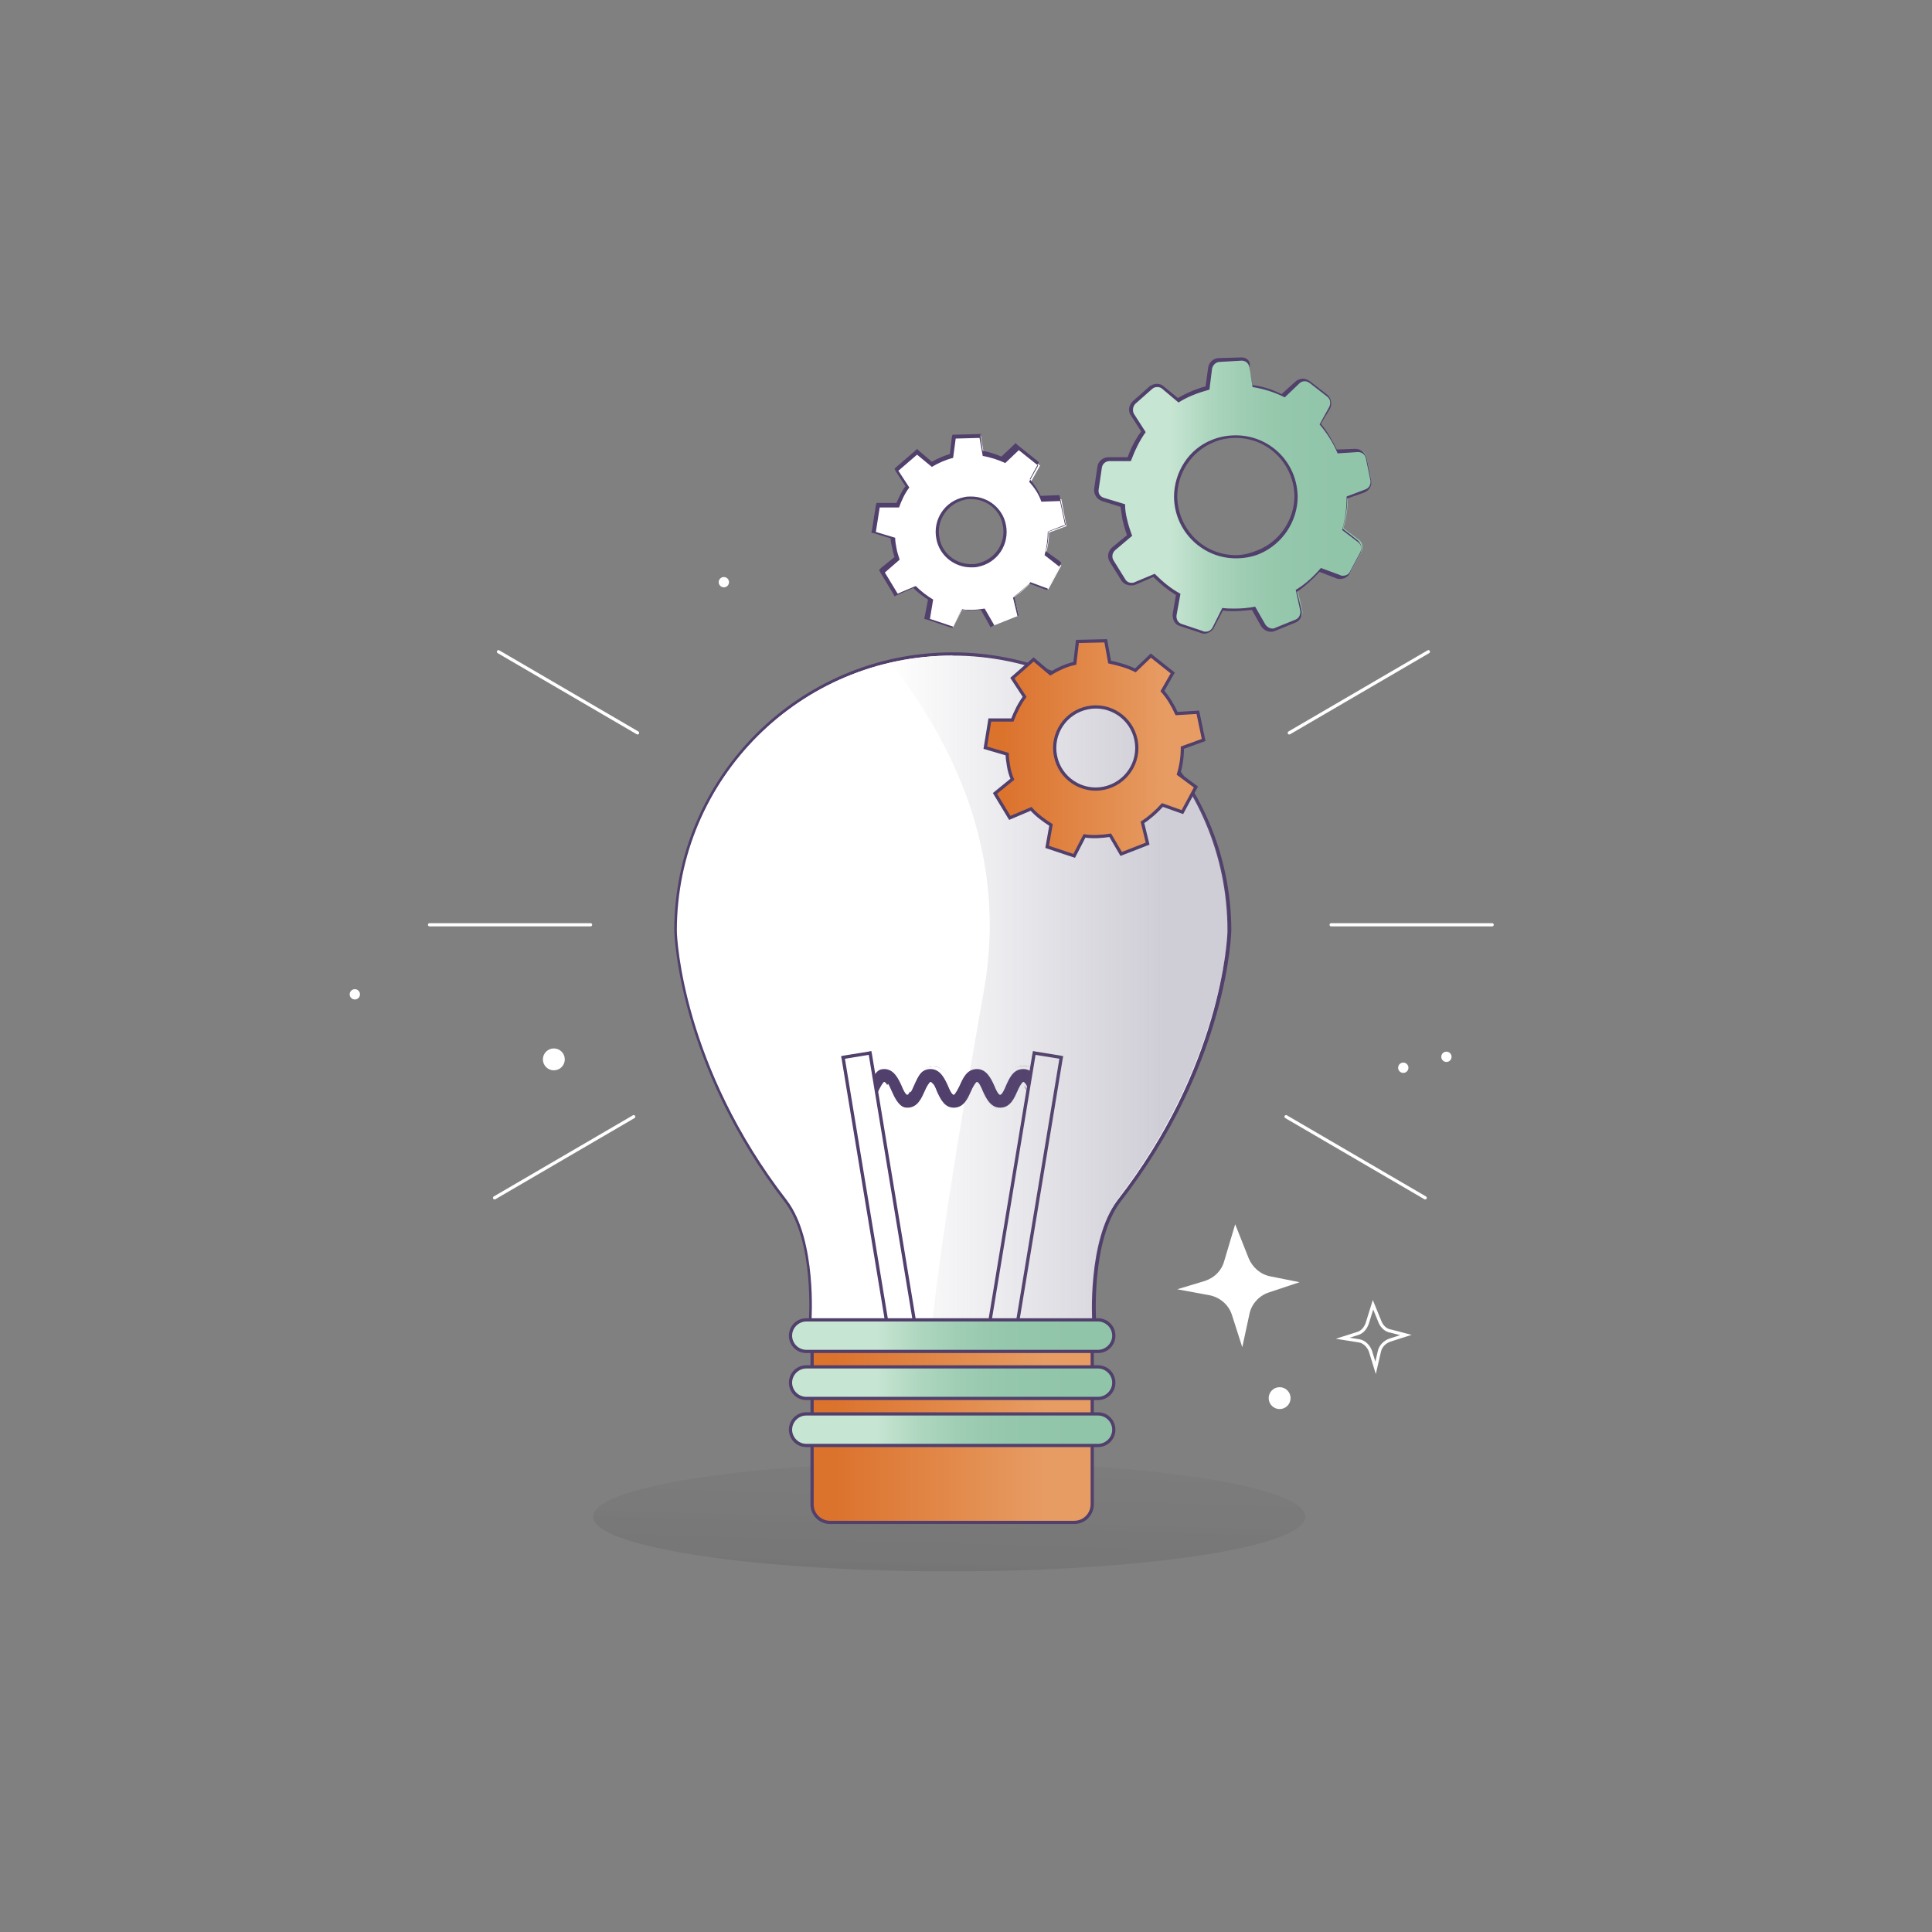 <?xml version="1.0" encoding="utf-8"?>
<!-- Generator: Adobe Illustrator 22.1.0, SVG Export Plug-In . SVG Version: 6.00 Build 0)  -->
<svg version="1.1" xmlns="http://www.w3.org/2000/svg" xmlns:xlink="http://www.w3.org/1999/xlink" x="0px" y="0px"
	 viewBox="0 0 300 300" style="enable-background:new 0 0 300 300;" xml:space="preserve">
<rect x="0" y="0" width="300" height="300" fill="#808080" stroke="none"/>
<style type="text/css">
	.st0{fill:#ED6C05;}
	.st1{fill:#4E3E66;}
	.st2{fill:#BEB8C8;}
	.st3{fill:#FFFFFF;}
	.st4{fill:#65567D;}
	.st5{fill:#DEDBE3;}
	.st6{fill:#503F6B;}
	.st7{fill:#5E4D72;}
	.st8{fill:#7F708C;}
	.st9{fill:#BFB8C7;}
	.st10{fill:#DCD8DF;}
	.st11{fill:#FAFDFF;}
	.st12{fill:#93869E;}
	.st13{fill:none;stroke:#7F708C;stroke-width:25;stroke-miterlimit:10;}
	.st14{fill:none;stroke:#FFFFFF;stroke-width:25;stroke-miterlimit:10;}
	.st15{fill:url(#SVGID_1_);}
	.st16{fill:url(#SVGID_2_);}
	.st17{fill:#513F6C;}
	.st18{fill:url(#SVGID_3_);}
	.st19{fill:url(#SVGID_4_);}
	.st20{opacity:0.43;fill:url(#SVGID_5_);}
	.st21{fill:url(#SVGID_6_);}
	.st22{fill:url(#SVGID_7_);}
	.st23{fill:url(#SVGID_8_);}
	.st24{fill:url(#SVGID_9_);}
	.st25{fill:url(#SVGID_10_);}
	.st26{fill:url(#SVGID_11_);}
	.st27{fill:url(#SVGID_12_);}
	.st28{fill:url(#SVGID_13_);}
	.st29{fill:url(#SVGID_14_);}
	.st30{opacity:0.65;fill:url(#SVGID_15_);}
	.st31{fill:url(#SVGID_16_);}
	.st32{fill:url(#SVGID_17_);}
	.st33{fill:url(#SVGID_18_);}
	.st34{fill:url(#SVGID_19_);}
	.st35{fill:url(#SVGID_20_);}
	.st36{fill:url(#SVGID_21_);}
	.st37{fill:url(#SVGID_22_);}
	.st38{fill:url(#SVGID_23_);}
	.st39{fill:url(#SVGID_24_);}
	.st40{fill:url(#SVGID_25_);}
	.st41{fill:url(#SVGID_26_);}
	.st42{fill:url(#SVGID_27_);}
	.st43{fill:url(#SVGID_28_);}
	.st44{fill:url(#SVGID_29_);}
	.st45{fill:url(#SVGID_30_);}
	.st46{fill:url(#SVGID_31_);}
	.st47{opacity:0.6;fill:url(#SVGID_32_);}
	.st48{fill:url(#SVGID_33_);}
	.st49{fill:url(#SVGID_34_);}
	.st50{fill:url(#SVGID_35_);}
	.st51{fill:url(#SVGID_36_);}
	.st52{fill:url(#SVGID_37_);}
	.st53{fill:url(#SVGID_38_);}
	.st54{opacity:0.31;fill-rule:evenodd;clip-rule:evenodd;fill:#C7F0F9;}
	.st55{fill:url(#SVGID_39_);}
	.st56{fill:url(#SVGID_40_);}
	.st57{fill:url(#SVGID_41_);}
	.st58{fill:url(#SVGID_42_);}
	.st59{opacity:0.6;fill:url(#SVGID_43_);}
	.st60{opacity:0.6;fill:url(#SVGID_44_);}
	.st61{fill:url(#SVGID_45_);}
	.st62{fill:url(#SVGID_46_);}
	.st63{fill:url(#SVGID_47_);}
	.st64{fill:url(#SVGID_48_);}
	.st65{fill:url(#SVGID_49_);}
	.st66{fill:url(#SVGID_50_);}
	.st67{fill:url(#SVGID_51_);}
	.st68{fill:url(#SVGID_52_);}
	.st69{fill:url(#SVGID_53_);}
	.st70{fill:url(#SVGID_54_);}
	.st71{fill:url(#SVGID_55_);}
	.st72{fill:url(#SVGID_56_);}
	.st73{fill:url(#SVGID_57_);}
	.st74{fill:url(#SVGID_58_);}
	.st75{opacity:0.65;fill:url(#SVGID_59_);}
	.st76{fill:url(#SVGID_60_);}
	.st77{fill:none;stroke:#2E2844;stroke-width:0.5;stroke-linecap:round;stroke-linejoin:round;stroke-miterlimit:10;}
	.st78{fill:#2E2844;}
	.st79{fill:url(#SVGID_61_);}
	.st80{fill:url(#SVGID_62_);}
	.st81{opacity:0.65;fill:url(#SVGID_63_);}
	.st82{fill:#0FE7AA;}
	.st83{fill:#FF1A7C;}
	.st84{fill:url(#SVGID_64_);stroke:#513F6C;stroke-width:0.5;stroke-miterlimit:10;}
	.st85{opacity:0.1;fill:url(#SVGID_65_);}
	.st86{opacity:0.12;fill:url(#SVGID_66_);}
	.st87{fill:url(#SVGID_67_);stroke:#513F6C;stroke-width:0.5;stroke-miterlimit:10;}
	.st88{fill:#4E3D69;}
	.st89{fill:url(#SVGID_68_);}
	.st90{fill:url(#SVGID_69_);}
	.st91{fill:url(#SVGID_70_);}
	.st92{fill:#968CA6;}
	.st93{fill:url(#SVGID_71_);}
	.st94{fill:none;stroke:#FFFFFF;stroke-width:0.5;stroke-linecap:round;stroke-miterlimit:10;}
	.st95{fill:none;stroke:#FFFFFF;stroke-width:0.5;stroke-miterlimit:10;}
	.st96{fill:#FFFFFF;stroke:#513F6C;stroke-width:0.5;stroke-miterlimit:10;}
	.st97{fill:url(#SVGID_72_);}
	.st98{fill:url(#SVGID_73_);stroke:#513F6C;stroke-width:0.5;stroke-miterlimit:10;}
	.st99{opacity:0.12;fill:url(#SVGID_74_);}
	.st100{fill:url(#SVGID_75_);stroke:#513F6C;stroke-width:0.5;stroke-miterlimit:10;}
	.st101{fill:url(#SVGID_76_);}
	.st102{fill:url(#SVGID_77_);}
	.st103{fill:url(#SVGID_78_);}
	.st104{fill:url(#SVGID_79_);}
	.st105{fill:url(#SVGID_80_);}
	.st106{fill:url(#SVGID_81_);stroke:#513F6C;stroke-width:0.5;stroke-miterlimit:10;}
	.st107{opacity:0.12;fill:url(#SVGID_82_);}
	.st108{fill:url(#SVGID_83_);stroke:#513F6C;stroke-width:0.5;stroke-miterlimit:10;}
	.st109{fill:url(#SVGID_84_);stroke:#513F6C;stroke-width:0.5;stroke-miterlimit:10;}
	.st110{fill:url(#SVGID_85_);stroke:#513F6C;stroke-width:0.5;stroke-miterlimit:10;}
	.st111{opacity:0.6;fill:url(#SVGID_86_);}
	.st112{fill:#776886;}
	.st113{fill:url(#SVGID_87_);stroke:#513F6C;stroke-width:0.5;stroke-miterlimit:10;}
	.st114{fill:url(#SVGID_88_);stroke:#513F6C;stroke-width:0.5;stroke-miterlimit:10;}
	.st115{fill:url(#SVGID_89_);stroke:#513F6C;stroke-width:0.5;stroke-miterlimit:10;}
	.st116{fill:url(#SVGID_90_);stroke:#513F6C;stroke-width:0.5;stroke-miterlimit:10;}
	.st117{fill:none;stroke:#513F6C;stroke-width:0.5;stroke-miterlimit:10;}
	.st118{fill:#513F6C;stroke:#513F6C;stroke-width:0.5;stroke-miterlimit:10;}
	.st119{fill:url(#SVGID_91_);stroke:#513F6C;stroke-width:0.5;stroke-miterlimit:10;}
	.st120{fill:url(#SVGID_92_);stroke:#513F6C;stroke-width:0.5;stroke-miterlimit:10;}
	.st121{opacity:0.12;fill:url(#SVGID_93_);}
	.st122{fill:url(#SVGID_94_);stroke:#513F6C;stroke-width:0.5;stroke-miterlimit:10;}
	.st123{fill:url(#SVGID_95_);stroke:#513F6C;stroke-width:0.5;stroke-miterlimit:10;}
	.st124{fill:url(#SVGID_96_);stroke:#513F6C;stroke-width:0.5;stroke-miterlimit:10;}
	.st125{opacity:0.6;fill:url(#SVGID_97_);}
	.st126{fill:url(#SVGID_98_);stroke:#513F6C;stroke-width:0.5;stroke-miterlimit:10;}
	.st127{fill:url(#SVGID_99_);stroke:#513F6C;stroke-width:0.5;stroke-miterlimit:10;}
	.st128{fill:url(#SVGID_100_);stroke:#513F6C;stroke-width:0.5;stroke-miterlimit:10;}
	.st129{fill:url(#SVGID_101_);stroke:#513F6C;stroke-width:0.5;stroke-miterlimit:10;}
	.st130{fill:url(#SVGID_102_);stroke:#513F6C;stroke-width:0.5;stroke-miterlimit:10;}
	.st131{fill:url(#SVGID_103_);stroke:#513F6C;stroke-width:0.5;stroke-miterlimit:10;}
	.st132{opacity:0.12;fill:url(#SVGID_104_);}
	.st133{fill:#BDB5C3;}
	.st134{fill:url(#SVGID_105_);stroke:#513F6C;stroke-width:0.5;stroke-miterlimit:10;}
	.st135{fill:url(#SVGID_106_);stroke:#513F6C;stroke-width:0.5;stroke-miterlimit:10;}
	.st136{fill:url(#SVGID_107_);stroke:#513F6C;stroke-width:0.5;stroke-miterlimit:10;}
	.st137{fill:url(#SVGID_108_);stroke:#513F6C;stroke-width:0.5;stroke-miterlimit:10;}
	.st138{opacity:0.6;fill:url(#SVGID_109_);}
	.st139{fill:#69587A;}
	.st140{fill:url(#SVGID_110_);stroke:#513F6C;stroke-width:0.5;stroke-miterlimit:10;}
	.st141{fill:url(#SVGID_111_);stroke:#513F6C;stroke-width:0.5;stroke-miterlimit:10;}
	.st142{fill:none;stroke:#2F2746;stroke-width:0.18;stroke-linecap:round;stroke-linejoin:round;stroke-miterlimit:10;}
	.st143{fill:none;stroke:#2F2746;stroke-width:0.5;stroke-linecap:round;stroke-linejoin:round;stroke-miterlimit:10;}
	.st144{fill:url(#SVGID_112_);stroke:#513F6C;stroke-width:0.5;stroke-miterlimit:10;}
	.st145{fill:url(#SVGID_113_);stroke:#513F6C;stroke-width:0.5;stroke-miterlimit:10;}
	.st146{fill:url(#SVGID_114_);stroke:#513F6C;stroke-width:0.5;stroke-miterlimit:10;}
	.st147{fill:url(#SVGID_115_);stroke:#513F6C;stroke-width:0.5;stroke-miterlimit:10;}
	.st148{opacity:0.12;fill:url(#SVGID_116_);}
	.st149{fill:url(#SVGID_117_);stroke:#513F6C;stroke-width:0.5;stroke-miterlimit:10;}
	.st150{fill:url(#SVGID_118_);stroke:#513F6C;stroke-width:0.5;stroke-miterlimit:10;}
	.st151{fill:url(#SVGID_119_);stroke:#513F6C;stroke-width:0.5;stroke-miterlimit:10;}
	.st152{fill:url(#SVGID_120_);stroke:#513F6C;stroke-width:0.5;stroke-miterlimit:10;}
	.st153{opacity:0.6;fill:url(#SVGID_121_);}
	.st154{fill:url(#SVGID_122_);stroke:#513F6C;stroke-width:0.5;stroke-miterlimit:10;}
	.st155{fill:url(#SVGID_123_);stroke:#513F6C;stroke-width:0.5;stroke-miterlimit:10;}
	.st156{fill:url(#SVGID_124_);stroke:#513F6C;stroke-width:0.5;stroke-miterlimit:10;}
	.st157{fill:url(#SVGID_125_);stroke:#513F6C;stroke-width:0.5;stroke-miterlimit:10;}
	.st158{fill:url(#SVGID_126_);stroke:#513F6C;stroke-width:0.5;stroke-miterlimit:10;}
	.st159{fill:url(#SVGID_127_);stroke:#513F6C;stroke-width:0.5;stroke-miterlimit:10;}
	.st160{opacity:0.12;fill:url(#SVGID_128_);}
	.st161{fill:url(#SVGID_129_);stroke:#513F6C;stroke-width:0.5;stroke-miterlimit:10;}
	.st162{fill:url(#SVGID_130_);stroke:#513F6C;stroke-width:0.5;stroke-miterlimit:10;}
	.st163{fill:none;stroke:#4E3E66;stroke-width:0.5;stroke-linecap:square;stroke-miterlimit:10;}
	.st164{fill:none;}
	.st165{fill:url(#SVGID_131_);stroke:#513F6C;stroke-width:0.5;stroke-miterlimit:10;}
	.st166{fill:url(#SVGID_132_);stroke:#513F6C;stroke-width:0.5;stroke-miterlimit:10;}
	.st167{opacity:0.1;}
	.st168{fill:url(#SVGID_133_);}
	.st169{opacity:0.3;fill:url(#SVGID_134_);}
	.st170{opacity:0.12;fill:url(#SVGID_135_);}
	.st171{fill:url(#SVGID_136_);stroke:#513F6C;stroke-width:0.5;stroke-miterlimit:10;}
	.st172{fill:url(#SVGID_137_);stroke:#513F6C;stroke-width:0.5;stroke-miterlimit:10;}
	.st173{fill:url(#SVGID_138_);stroke:#513F6C;stroke-width:0.5;stroke-miterlimit:10;}
	.st174{fill:url(#SVGID_139_);stroke:#513F6C;stroke-width:0.5;stroke-miterlimit:10;}
	.st175{fill:url(#SVGID_140_);}
	.st176{opacity:0.3;fill:url(#SVGID_141_);}
	.st177{opacity:0.12;fill:url(#SVGID_142_);}
	.st178{fill:url(#SVGID_143_);stroke:#513F6C;stroke-width:0.5;stroke-miterlimit:10;}
	.st179{fill:url(#SVGID_144_);stroke:#513F6C;stroke-width:0.5;stroke-miterlimit:10;}
	.st180{fill:url(#SVGID_145_);stroke:#513F6C;stroke-width:0.5;stroke-miterlimit:10;}
	.st181{opacity:0.6;fill:url(#SVGID_146_);}
	.st182{fill:url(#SVGID_147_);stroke:#513F6C;stroke-width:0.5;stroke-miterlimit:10;}
	.st183{fill:url(#SVGID_148_);stroke:#513F6C;stroke-width:0.5;stroke-miterlimit:10;}
	.st184{fill:url(#SVGID_149_);stroke:#513F6C;stroke-width:0.5;stroke-miterlimit:10;}
	.st185{fill:url(#SVGID_150_);stroke:#513F6C;stroke-width:0.5;stroke-miterlimit:10;}
	.st186{fill:none;stroke:#513F6C;stroke-width:0.5;stroke-linecap:round;stroke-miterlimit:10;}
	.st187{opacity:0.12;fill:url(#SVGID_151_);}
	.st188{fill:url(#SVGID_152_);stroke:#513F6C;stroke-width:0.5;stroke-miterlimit:10;}
	.st189{fill:url(#SVGID_153_);stroke:#513F6C;stroke-width:0.5;stroke-miterlimit:10;}
	.st190{fill:url(#SVGID_154_);stroke:#513F6C;stroke-width:0.5;stroke-miterlimit:10;}
	.st191{opacity:0.6;fill:url(#SVGID_155_);}
	.st192{fill:url(#SVGID_156_);stroke:#513F6C;stroke-width:0.5;stroke-miterlimit:10;}
	.st193{fill:url(#SVGID_157_);stroke:#513F6C;stroke-width:0.5;stroke-miterlimit:10;}
	.st194{fill:url(#SVGID_158_);stroke:#513F6C;stroke-width:0.5;stroke-miterlimit:10;}
	.st195{fill:url(#SVGID_159_);stroke:#513F6C;stroke-width:0.5;stroke-miterlimit:10;}
</style>
<g id="Layer_2">
</g>
<g id="Layer_1">
	<linearGradient id="SVGID_1_" gradientUnits="userSpaceOnUse" x1="148.45" y1="199.386" x2="146.901" y2="254.138">
		<stop  offset="0" style="stop-color:#A8A7A7;stop-opacity:0"/>
		<stop  offset="0.262" style="stop-color:#757474;stop-opacity:0.262"/>
		<stop  offset="0.611" style="stop-color:#363636;stop-opacity:0.611"/>
		<stop  offset="0.867" style="stop-color:#0F0F0F;stop-opacity:0.867"/>
		<stop  offset="1" style="stop-color:#000000"/>
	</linearGradient>
	<ellipse style="opacity:0.12;fill:url(#SVGID_1_);" cx="147.4" cy="235.5" rx="55.3" ry="8.5"/>
	<g>
		<g>
			<g>
				<g>
					<path class="st3" d="M126,205.5v-0.2l-0.2,0c0-0.1,0.9-12.5-3.7-18.6c-16.7-21.5-17.2-41.8-17.2-42c0-23.7,19.3-43,43-43
						c23.7,0,43,19.3,43,43c0,0.2-0.5,20.5-17.2,42c-4.6,6.2-3.9,18.5-3.9,18.6l-0.2,0v0.3H126z"/>
					<path class="st17" d="M147.9,101.8c23.6,0,42.7,19.1,42.7,42.7c0,1.4-1,21.2-17.1,41.9c-4.7,6.3-3.9,18.8-3.9,18.8
						c-6.6,0-12.1,0-18.7,0c-2,0-4,0-6.1,0c-6.6,0-12.2,0-18.8,0c0,0,0.9-12.6-3.8-18.8c-16.1-20.8-17.1-40.5-17.1-41.9
						C105.1,120.9,124.3,101.8,147.9,101.8 M147.9,101.3c-23.8,0-43.2,19.4-43.2,43.2c0,0.2,0.5,20.6,17.2,42.2
						c4.6,6.1,3.7,18.3,3.7,18.4l0.5,0.1v0.5h18.8h6.1h18.7v-1v0.5l0.5-0.1c0-0.1-0.8-12.4,3.8-18.5c16.8-21.6,17.2-42,17.2-42.2
						C191.1,120.7,171.7,101.3,147.9,101.3L147.9,101.3z"/>
				</g>
				<path class="st3" d="M147.9,205.2c-6.6,0-15.2,0-21.8,0c0,0,0.9-12.6-3.8-18.8c-16.1-20.8-17.1-40.5-17.1-41.9
					c0-23.6,19.1-42.7,42.7-42.7"/>
				<g>
					<g>
						<g>
							<path class="st17" d="M162.4,172.2c-1.7,0-2.4-1.6-2.9-2.7c-0.4-0.8-0.6-1.1-0.6-1.2c-0.1,0.2-0.3,0.6-0.6,1.2
								c-0.5,1.1-1.2,2.7-2.9,2.7c-1.7,0-2.4-1.6-2.9-2.7c-0.3-0.7-0.5-1.1-0.6-1.2c-0.1,0.2-0.3,0.6-0.6,1.2
								c-0.5,1.1-1.2,2.7-2.9,2.7c-1.7,0-2.4-1.6-2.9-2.7c-0.3-0.8-0.5-1.1-0.6-1.2c-0.1,0.1-0.3,0.4-0.6,1.2
								c-0.5,1.1-1.2,2.7-2.9,2.7c-1.7,0-2.4-1.6-2.9-2.7c-0.3-0.7-0.5-1.1-0.6-1.2c-0.1,0.1-0.3,0.4-0.6,1.2
								c-0.5,1.1-1.2,2.7-2.9,2.7h-0.2v-2.5h0.2c0,0,0.2-0.2,0.6-1.3c0.5-1.1,1.2-2.7,2.9-2.7c1.7,0,2.4,1.6,2.9,2.7
								c0.3,0.8,0.5,1.1,0.6,1.2c0.1-0.1,0.3-0.5,0.6-1.2c0.5-1.1,1.2-2.8,2.9-2.8c1.7,0,2.4,1.6,2.9,2.7c0.4,0.8,0.5,1.1,0.6,1.2
								c0.1-0.1,0.3-0.4,0.6-1.2c0.5-1.1,1.2-2.7,2.9-2.7c1.7,0,2.4,1.6,2.9,2.7c0.4,0.8,0.5,1.1,0.6,1.2c0.1-0.1,0.3-0.5,0.6-1.2
								c0.5-1.1,1.2-2.8,2.9-2.8c1.7,0,2.4,1.6,2.9,2.7c0.1,0.3,0.5,1.2,0.7,1.3h0.2l-0.1,0.2v2.2H162.4z"/>
							<path class="st3" d="M158.9,166c1.5,0,2.2,1.5,2.7,2.6c0.2,0.5,0.6,1.4,0.9,1.4v2c-1.5,0-2.2-1.5-2.7-2.6
								c-0.2-0.5-0.6-1.4-0.9-1.4c-0.2,0-0.7,0.9-0.9,1.4c-0.5,1.1-1.1,2.6-2.7,2.6c-1.5,0-2.2-1.5-2.7-2.6
								c-0.2-0.5-0.6-1.4-0.9-1.4c-0.2,0-0.7,0.9-0.9,1.4c-0.5,1.1-1.1,2.6-2.7,2.6c-1.5,0-2.2-1.5-2.7-2.6
								c-0.2-0.5-0.6-1.4-0.9-1.4c-0.2,0-0.7,0.9-0.9,1.4c-0.5,1.1-1.1,2.6-2.7,2.6c-1.5,0-2.2-1.5-2.7-2.6
								c-0.2-0.5-0.6-1.4-0.9-1.4c-0.2,0-0.7,1-0.9,1.4c-0.5,1.1-1.1,2.6-2.7,2.6v-2c0.2,0,0.7-1,0.9-1.4c0.5-1.1,1.2-2.6,2.7-2.6
								c1.5,0,2.2,1.5,2.7,2.6c0.2,0.5,0.6,1.4,0.9,1.4c0.2,0,0.7-1,0.9-1.4c0.5-1.1,1.1-2.6,2.7-2.6c1.5,0,2.2,1.5,2.7,2.6
								c0.2,0.5,0.6,1.4,0.9,1.4c0.2,0,0.7-1,0.9-1.4c0.5-1.1,1.1-2.6,2.7-2.6c1.5,0,2.2,1.5,2.7,2.6c0.2,0.5,0.6,1.4,0.9,1.4
								s0.7-0.9,0.9-1.4C156.7,167.5,157.3,166,158.9,166 M158.9,165.5c-1.9,0-2.6,1.7-3.1,2.9c-0.2,0.4-0.3,0.6-0.4,0.8
								c-0.1-0.2-0.2-0.4-0.4-0.8c-0.5-1.2-1.3-2.9-3.1-2.9c-1.9,0-2.6,1.7-3.1,2.9c-0.2,0.4-0.3,0.7-0.4,0.9
								c-0.1-0.2-0.2-0.4-0.4-0.8c-0.5-1.2-1.3-2.9-3.1-2.9c-1.9,0-2.7,1.8-3.1,2.9l0,0c-0.1,0.2-0.2,0.5-0.4,0.8
								c-0.1-0.2-0.2-0.4-0.4-0.9c-0.5-1.1-1.3-2.9-3.1-2.9c-1.9,0-2.6,1.7-3.1,2.9c-0.3,0.7-0.5,1-0.6,1.1h-0.3v0.5v2v0.5h0.5
								c1.9,0,2.6-1.7,3.1-2.9c0.2-0.4,0.3-0.7,0.4-0.9c0.1,0.2,0.2,0.5,0.4,0.8c0.5,1.2,1.3,2.9,3.2,2.9c1.9,0,2.6-1.7,3.1-2.9
								c0.2-0.4,0.3-0.7,0.4-0.9c0.1,0.2,0.2,0.4,0.4,0.8c0.5,1.2,1.3,2.9,3.1,2.9c1.9,0,2.7-1.8,3.1-2.9c0.2-0.4,0.3-0.6,0.4-0.8
								c0.1,0.2,0.2,0.5,0.4,0.8c0.5,1.2,1.3,2.9,3.2,2.9c1.9,0,2.6-1.7,3.1-2.9c0.2-0.4,0.3-0.6,0.4-0.8c0.1,0.2,0.2,0.4,0.4,0.8
								c0.5,1.2,1.3,2.9,3.1,2.9h0.5V172v-2v-0.5h-0.3c-0.2-0.2-0.4-0.8-0.5-1.1l0-0.1C161.5,167.3,160.7,165.5,158.9,165.5
								L158.9,165.5z"/>
						</g>
					</g>
					<g>
						<g>
							<g>
								
									<rect x="136.4" y="184.1" transform="matrix(0.163 -0.987 0.987 0.163 -50.61 312.684)" class="st3" width="45.3" height="4.2"/>
								<path class="st17" d="M160.8,163.8l3.7,0.6l-7.3,44.2l-3.7-0.6L160.8,163.8 M160.4,163.2l-0.1,0.5l-7.3,44.2l-0.1,0.5
									l0.5,0.1l3.7,0.6l0.5,0.1l0.1-0.5l7.3-44.2l0.1-0.5l-0.5-0.1l-3.7-0.6L160.4,163.2L160.4,163.2z"/>
							</g>
						</g>
						<g>
							<g>
								
									<rect x="134.6" y="163.5" transform="matrix(0.987 -0.163 0.163 0.987 -28.454 24.711)" class="st3" width="4.2" height="45.3"/>
								<path class="st17" d="M134.9,163.8l7.3,44.2l-3.7,0.6l-7.3-44.2L134.9,163.8 M135.3,163.2l-0.5,0.1l-3.7,0.6l-0.5,0.1
									l0.1,0.5l7.3,44.2l0.1,0.5l0.5-0.1l3.7-0.6l0.5-0.1l-0.1-0.5l-7.3-44.2L135.3,163.2L135.3,163.2z"/>
							</g>
						</g>
					</g>
				</g>
				<linearGradient id="SVGID_2_" gradientUnits="userSpaceOnUse" x1="126.161" y1="220.81" x2="169.631" y2="220.81">
					<stop  offset="8.288660e-02" style="stop-color:#DC732D"/>
					<stop  offset="0.107" style="stop-color:#DC742F"/>
					<stop  offset="0.828" style="stop-color:#E79C63"/>
				</linearGradient>
				<path style="fill:url(#SVGID_2_);stroke:#513F6C;stroke-width:0.5;stroke-miterlimit:10;" d="M169.6,205.3v28.3
					c0,1.5-1.2,2.8-2.8,2.8h-37.9c-1.5,0-2.8-1.2-2.8-2.8v-28.3H169.6z"/>
				<g>
					<g>
						<g>
							<linearGradient id="SVGID_3_" gradientUnits="userSpaceOnUse" x1="122.796" y1="207.41" x2="172.946" y2="207.41">
								<stop  offset="0.267" style="stop-color:#C6E5D2"/>
								<stop  offset="0.268" style="stop-color:#C6E5D2"/>
								<stop  offset="0.394" style="stop-color:#AFD7C0"/>
								<stop  offset="0.529" style="stop-color:#9ECDB3"/>
								<stop  offset="0.677" style="stop-color:#94C7AB"/>
								<stop  offset="0.867" style="stop-color:#91C5A9"/>
							</linearGradient>
							<path class="st18" d="M125.2,209.9c-1.3,0-2.4-1.1-2.4-2.4c0-1.3,1.1-2.4,2.4-2.4h45.3c1.3,0,2.4,1.1,2.4,2.4
								c0,1.3-1.1,2.4-2.4,2.4H125.2z"/>
							<path class="st17" d="M170.5,205.2c1.2,0,2.2,1,2.2,2.2c0,1.2-1,2.2-2.2,2.2h-45.3c-1.2,0-2.2-1-2.2-2.2c0-1.2,1-2.2,2.2-2.2
								H170.5 M170.5,204.7h-45.3c-1.5,0-2.7,1.2-2.7,2.7c0,1.5,1.2,2.7,2.7,2.7h45.3c1.5,0,2.7-1.2,2.7-2.7
								C173.2,205.9,172,204.7,170.5,204.7L170.5,204.7z"/>
						</g>
					</g>
					<g>
						<g>
							<linearGradient id="SVGID_4_" gradientUnits="userSpaceOnUse" x1="122.796" y1="214.708" x2="172.946" y2="214.708">
								<stop  offset="0.267" style="stop-color:#C6E5D2"/>
								<stop  offset="0.268" style="stop-color:#C6E5D2"/>
								<stop  offset="0.394" style="stop-color:#AFD7C0"/>
								<stop  offset="0.529" style="stop-color:#9ECDB3"/>
								<stop  offset="0.677" style="stop-color:#94C7AB"/>
								<stop  offset="0.867" style="stop-color:#91C5A9"/>
							</linearGradient>
							<path class="st19" d="M125.2,217.1c-1.3,0-2.4-1.1-2.4-2.4c0-1.3,1.1-2.4,2.4-2.4h45.3c1.3,0,2.4,1.1,2.4,2.4
								c0,1.3-1.1,2.4-2.4,2.4H125.2z"/>
							<path class="st17" d="M170.5,212.5c1.2,0,2.2,1,2.2,2.2c0,1.2-1,2.2-2.2,2.2h-45.3c-1.2,0-2.2-1-2.2-2.2c0-1.2,1-2.2,2.2-2.2
								H170.5 M170.5,212h-45.3c-1.5,0-2.7,1.2-2.7,2.7c0,1.5,1.2,2.7,2.7,2.7h45.3c1.5,0,2.7-1.2,2.7-2.7
								C173.2,213.2,172,212,170.5,212L170.5,212z"/>
						</g>
					</g>
					<g>
						<g>
							<linearGradient id="SVGID_5_" gradientUnits="userSpaceOnUse" x1="122.796" y1="222.011" x2="172.946" y2="222.011">
								<stop  offset="0.267" style="stop-color:#C6E5D2"/>
								<stop  offset="0.268" style="stop-color:#C6E5D2"/>
								<stop  offset="0.394" style="stop-color:#AFD7C0"/>
								<stop  offset="0.529" style="stop-color:#9ECDB3"/>
								<stop  offset="0.677" style="stop-color:#94C7AB"/>
								<stop  offset="0.867" style="stop-color:#91C5A9"/>
							</linearGradient>
							<path style="fill:url(#SVGID_5_);" d="M125.2,224.5c-1.3,0-2.4-1.1-2.4-2.4c0-1.3,1.1-2.4,2.4-2.4h45.3
								c1.3,0,2.4,1.1,2.4,2.4c0,1.3-1.1,2.4-2.4,2.4H125.2z"/>
							<path class="st17" d="M170.5,219.8c1.2,0,2.2,1,2.2,2.2c0,1.2-1,2.2-2.2,2.2h-45.3c-1.2,0-2.2-1-2.2-2.2c0-1.2,1-2.2,2.2-2.2
								H170.5 M170.5,219.3h-45.3c-1.5,0-2.7,1.2-2.7,2.7c0,1.5,1.2,2.7,2.7,2.7h45.3c1.5,0,2.7-1.2,2.7-2.7
								C173.2,220.5,172,219.3,170.5,219.3L170.5,219.3z"/>
						</g>
					</g>
				</g>
			</g>
		</g>
	</g>
	<g>
		<path class="st3" d="M144,96.1l0.5-3c-0.9-0.5-1.8-1.2-2.5-2l-2.9,1.2l-2.2-3.6l2.4-2c-0.2-0.6-0.4-1.1-0.5-1.7
			c-0.1-0.5-0.2-0.9-0.2-1.4l-3-0.9l0.6-4.2l3.1,0c0.4-1,0.9-2,1.5-2.9l-1.7-2.6l3.2-2.8l2.3,1.9c1-0.6,2-1,3-1.3l0.4-3l4.3-0.1
			l0.5,2.9c1.1,0.2,2.2,0.5,3.2,1l2.2-2l3.3,2.7l-1.4,2.5c0.7,0.9,1.3,1.8,1.8,2.9l2.9-0.2l0.8,4.2l-2.7,1c0,1.1-0.2,2.3-0.5,3.3
			l2.4,1.8l-2,3.7l-2.8-1c-0.7,0.8-1.6,1.6-2.5,2.2l0.7,2.9l-4,1.6l-1.5-2.6c-0.7,0.1-1.3,0.2-2,0.2c-0.4,0-0.8,0-1.3-0.1l-1.4,2.7
			L144,96.1z M150.8,77.3c-0.4,0-0.7,0-1.1,0.1c-2.9,0.6-4.7,3.4-4.1,6.2c0.5,2.5,2.7,4.2,5.2,4.2c0.4,0,0.7,0,1.1-0.1
			c2.9-0.6,4.7-3.4,4.1-6.3C155.5,79.1,153.3,77.3,150.8,77.3z"/>
		<path class="st17" d="M152.1,68l0.5,2.8c1.2,0.2,2.4,0.6,3.5,1.1l2.1-2l3,2.4l-1.4,2.5c0.8,0.9,1.5,1.9,1.9,3.1l2.9-0.1l0.8,3.8
			l-2.7,1c0,1.2-0.2,2.5-0.5,3.6l2.3,1.8l-1.8,3.4l-2.7-1c-0.8,0.9-1.7,1.7-2.7,2.4l0.7,2.9l-3.6,1.4l-1.5-2.6
			c-0.7,0.1-1.4,0.2-2.1,0.2c-0.5,0-0.9,0-1.4-0.1l-1.4,2.7l-3.6-1.2l0.5-3c-1-0.6-1.9-1.3-2.7-2.1l-2.8,1.2l-2-3.3l2.3-2
			c-0.2-0.6-0.4-1.2-0.5-1.8c-0.1-0.5-0.2-1.1-0.2-1.6l-3-0.9l0.6-3.8l3,0c0.4-1.1,0.9-2.2,1.6-3.1l-1.7-2.6l2.9-2.5l2.3,1.9
			c1-0.6,2.1-1.1,3.3-1.4l0.4-3L152.1,68 M150.8,88.1c0.4,0,0.7,0,1.1-0.1c3-0.6,4.9-3.5,4.3-6.5c-0.5-2.6-2.8-4.4-5.4-4.4
			c-0.4,0-0.7,0-1.1,0.1c-3,0.6-4.9,3.5-4.3,6.5C145.9,86.3,148.2,88.1,150.8,88.1 M152.5,67.4l-0.4,0l-3.8,0.1l-0.4,0l-0.1,0.4
			l-0.3,2.6c-1,0.3-1.9,0.7-2.8,1.2l-2-1.7l-0.3-0.3l-0.3,0.3l-2.9,2.5l-0.3,0.3l0.2,0.4l1.5,2.3c-0.6,0.8-1,1.7-1.4,2.6l-2.7,0
			l-0.4,0l-0.1,0.4l-0.6,3.8l-0.1,0.4l0.4,0.1l2.6,0.8c0,0.4,0.1,0.9,0.2,1.3c0.1,0.5,0.2,1,0.4,1.6l-2.1,1.7l-0.3,0.3l0.2,0.4
			l2,3.3l0.2,0.4l0.4-0.2l2.5-1.1c0.7,0.7,1.5,1.3,2.3,1.8l-0.5,2.6l-0.1,0.4l0.4,0.1l3.6,1.2l0.4,0.1l0.2-0.4l1.2-2.4
			c0.4,0,0.7,0.1,1.1,0.1c0.6,0,1.2,0,1.9-0.1l1.3,2.3l0.2,0.4l0.4-0.2l3.6-1.4l0.4-0.2l-0.1-0.4l-0.6-2.6c0.8-0.6,1.6-1.3,2.3-2
			l2.4,0.9l0.4,0.1l0.2-0.4l1.8-3.4l0.2-0.4l-0.3-0.3l-2.1-1.5c0.3-1,0.4-2,0.4-3.1l2.3-0.9l0.4-0.1l-0.1-0.4l-0.8-3.8l-0.1-0.4
			l-0.4,0l-2.5,0.1c-0.4-0.9-1-1.8-1.7-2.6l1.2-2.2l0.2-0.4l-0.3-0.3l-3-2.4l-0.3-0.3l-0.3,0.3l-1.9,1.8c-0.9-0.4-1.9-0.7-2.9-0.9
			l-0.4-2.5L152.5,67.4L152.5,67.4z M150.8,87.6c-2.4,0-4.5-1.7-4.9-4c-0.6-2.7,1.2-5.4,3.9-6c0.3-0.1,0.7-0.1,1-0.1
			c2.4,0,4.5,1.7,4.9,4c0.3,1.3,0,2.7-0.7,3.8s-1.9,1.9-3.2,2.2C151.4,87.6,151.1,87.6,150.8,87.6L150.8,87.6z"/>
	</g>
	<g>
		<linearGradient id="SVGID_6_" gradientUnits="userSpaceOnUse" x1="170.322" y1="76.901" x2="213.023" y2="76.901">
			<stop  offset="0.267" style="stop-color:#C6E5D2"/>
			<stop  offset="0.268" style="stop-color:#C6E5D2"/>
			<stop  offset="0.394" style="stop-color:#AFD7C0"/>
			<stop  offset="0.529" style="stop-color:#9ECDB3"/>
			<stop  offset="0.677" style="stop-color:#94C7AB"/>
			<stop  offset="0.867" style="stop-color:#91C5A9"/>
		</linearGradient>
		<path class="st21" d="M187.2,98.1c-0.2,0-0.3,0-0.5-0.1l-3.3-1.1c-0.7-0.2-1.1-0.9-1-1.6l0.5-3.1c-1.4-0.8-2.6-1.8-3.7-2.9l-3,1.3
			c-0.2,0.1-0.4,0.1-0.6,0.1c-0.5,0-1-0.3-1.2-0.7l-1.8-2.9c-0.4-0.6-0.2-1.4,0.3-1.9l2.4-2c-0.3-0.8-0.5-1.7-0.7-2.5
			c-0.1-0.7-0.2-1.4-0.3-2.1l-3.1-1c-0.7-0.2-1.1-0.9-1-1.6l0.5-3.4c0.1-0.7,0.7-1.2,1.4-1.2l3.1,0c0.5-1.5,1.3-2.9,2.2-4.2
			l-1.7-2.7c-0.4-0.6-0.3-1.4,0.3-1.9l2.6-2.3c0.3-0.2,0.6-0.4,1-0.4c0.3,0,0.7,0.1,0.9,0.3l2.3,2c1.4-0.8,2.9-1.5,4.5-1.9l0.4-3.1
			c0.1-0.7,0.7-1.3,1.4-1.3c0,0,3.4-0.1,3.4-0.1c0.8,0,1.4,0.5,1.5,1.2l0.5,2.9c1.6,0.3,3.2,0.8,4.7,1.5l2.2-2
			c0.3-0.3,0.6-0.4,1-0.4c0.3,0,0.7,0.1,0.9,0.3l2.7,2.1c0.6,0.5,0.7,1.2,0.4,1.9l-1.4,2.5c1.1,1.3,2,2.7,2.7,4.2c0,0,3-0.2,3-0.2
			c0.8,0,1.4,0.5,1.5,1.2l0.7,3.4c0.1,0.7-0.2,1.4-0.9,1.7l-2.7,1c0,1.7-0.2,3.3-0.7,4.9l2.4,1.8c0.6,0.4,0.7,1.2,0.4,1.9l-1.6,3
			c-0.3,0.5-0.8,0.8-1.3,0.8l0,0c-0.2,0-0.3,0-0.5-0.1l-2.8-1c-1.1,1.3-2.3,2.4-3.7,3.3l0.7,3c0.2,0.7-0.2,1.4-0.9,1.7l-3.2,1.3
			c-0.2,0.1-0.4,0.1-0.5,0.1c-0.5,0-1-0.3-1.3-0.7l-1.5-2.7c-1,0.2-2,0.2-2.9,0.2c-0.6,0-1.3,0-1.9-0.1l-1.4,2.8
			C188.3,97.8,187.8,98.1,187.2,98.1z M191.9,67.7c-1.2,0-2.4,0.2-3.6,0.7c-3.5,1.4-5.8,4.9-5.7,8.6c0.1,5.2,4.2,9.3,9.3,9.3
			c1.2,0,2.5-0.2,3.6-0.7c3.5-1.4,5.8-4.9,5.7-8.6C201.1,71.8,197,67.7,191.9,67.7z"/>
		<path class="st17" d="M192.8,56c0.6,0,1.1,0.4,1.2,1l0.5,3.1c1.8,0.3,3.4,0.8,5,1.6l2.3-2.2c0.2-0.2,0.5-0.3,0.8-0.3
			c0.3,0,0.5,0.1,0.8,0.3l2.7,2.1c0.5,0.4,0.6,1,0.3,1.6l-1.5,2.7c1.1,1.3,2.1,2.8,2.8,4.5l3.1-0.2c0,0,0,0,0.1,0
			c0.6,0,1.1,0.4,1.2,1l0.7,3.4c0.1,0.6-0.2,1.2-0.8,1.4l-2.9,1.1c0,1.8-0.2,3.5-0.7,5.2l2.5,1.9c0.5,0.4,0.6,1,0.3,1.6l-1.6,3
			c-0.2,0.4-0.6,0.6-1.1,0.6c-0.1,0-0.3,0-0.4-0.1l-3-1.1c-1.1,1.3-2.4,2.5-3.9,3.4l0.7,3.2c0.1,0.6-0.2,1.2-0.7,1.4l-3.2,1.3
			c-0.1,0.1-0.3,0.1-0.4,0.1c-0.4,0-0.8-0.2-1.1-0.6l-1.6-2.8c-1,0.2-2.1,0.3-3.1,0.3c-0.7,0-1.4,0-2-0.1l-1.5,3
			c-0.2,0.4-0.6,0.7-1.1,0.7c-0.1,0-0.3,0-0.4-0.1l-3.3-1.1c-0.6-0.2-0.9-0.8-0.8-1.4l0.6-3.3c-1.5-0.8-2.8-1.9-4-3.1l-3.1,1.3
			c-0.2,0.1-0.3,0.1-0.5,0.1c-0.4,0-0.8-0.2-1-0.6l-1.8-2.9c-0.3-0.5-0.2-1.2,0.3-1.6l2.6-2.2c-0.3-0.8-0.6-1.7-0.8-2.6
			c-0.2-0.8-0.3-1.5-0.3-2.3l-3.3-1c-0.6-0.2-0.9-0.7-0.8-1.3l0.5-3.4c0.1-0.6,0.6-1,1.2-1l3.3,0c0.6-1.6,1.3-3.1,2.3-4.5l-1.8-2.8
			c-0.3-0.5-0.2-1.2,0.2-1.6l2.6-2.3c0.2-0.2,0.5-0.3,0.8-0.3c0.3,0,0.6,0.1,0.8,0.3l2.5,2.1c1.4-0.9,3-1.5,4.8-2l0.4-3.2
			c0.1-0.6,0.6-1.1,1.2-1.1L192.8,56C192.8,56,192.8,56,192.8,56 M191.9,86.7c1.2,0,2.5-0.2,3.7-0.7c3.5-1.5,5.9-5,5.9-8.9
			c-0.1-5.5-4.5-9.5-9.6-9.5c-1.2,0-2.5,0.2-3.7,0.7c-3.6,1.4-5.9,5-5.9,8.9C182.4,82.6,186.8,86.7,191.9,86.7 M192.8,55.5
			L192.8,55.5L192.8,55.5L192.8,55.5l-3.5,0.1c-0.9,0-1.6,0.7-1.7,1.5l-0.4,2.9c-1.5,0.4-2.9,1-4.3,1.8l-2.2-1.8
			c-0.3-0.3-0.7-0.4-1.1-0.4c-0.4,0-0.8,0.2-1.1,0.4l-2.6,2.3c-0.6,0.6-0.8,1.5-0.3,2.2l1.6,2.5c-0.9,1.2-1.6,2.6-2.1,4l-3,0
			c-0.8,0-1.6,0.6-1.7,1.5l-0.5,3.4c-0.1,0.8,0.4,1.6,1.2,1.9l2.9,0.9c0.1,0.7,0.2,1.4,0.3,2c0.2,0.8,0.4,1.6,0.7,2.4l-2.3,1.9
			c-0.7,0.6-0.8,1.5-0.4,2.2l1.8,2.9c0.3,0.5,0.9,0.8,1.5,0.8c0.2,0,0.5,0,0.7-0.1l2.8-1.2c1.1,1.1,2.2,2,3.5,2.8l-0.5,2.9
			c-0.1,0.8,0.3,1.7,1.1,1.9l3.3,1.1c0.2,0.1,0.4,0.1,0.5,0.1c0.6,0,1.2-0.4,1.5-0.9l1.4-2.7c0.6,0.1,1.2,0.1,1.7,0.1
			c0.9,0,1.9-0.1,2.8-0.2l1.4,2.5c0.3,0.5,0.9,0.9,1.5,0.9c0.2,0,0.4,0,0.6-0.1l3.2-1.3c0.8-0.3,1.2-1.1,1-2l-0.7-2.8
			c1.3-0.9,2.4-1.9,3.5-3.1l2.6,1c0.2,0.1,0.4,0.1,0.6,0.1c0.6,0,1.2-0.3,1.5-0.9l1.6-3c0.4-0.7,0.2-1.7-0.5-2.2l-2.2-1.7
			c0.4-1.5,0.7-3.1,0.7-4.7l2.6-0.9c0.8-0.3,1.3-1.1,1.1-2l-0.7-3.4c-0.2-0.8-0.9-1.4-1.7-1.4l-0.1,0l-2.8,0.1
			c-0.7-1.4-1.5-2.8-2.5-4l1.4-2.3c0.4-0.7,0.2-1.7-0.4-2.2l-2.7-2.1c-0.3-0.2-0.7-0.4-1.1-0.4c-0.4,0-0.9,0.2-1.2,0.5l-2.1,1.9
			c-1.4-0.7-2.9-1.2-4.5-1.4l-0.5-2.7C194.3,56.1,193.6,55.5,192.8,55.5L192.8,55.5z M191.9,86.2c-5,0-9-4-9.1-9.1
			c0-3.6,2.2-7,5.6-8.4c1.1-0.5,2.3-0.7,3.5-0.7c5,0,9,4,9.1,9c0,3.6-2.2,7-5.6,8.4C194.2,85.9,193.1,86.2,191.9,86.2L191.9,86.2z"
			/>
	</g>
	<g>
		<line class="st94" x1="66.7" y1="143.6" x2="91.7" y2="143.6"/>
		<line class="st94" x1="99" y1="113.8" x2="77.4" y2="101.2"/>
		<line class="st94" x1="98.4" y1="173.4" x2="76.8" y2="186"/>
	</g>
	<g>
		<line class="st94" x1="206.7" y1="143.6" x2="231.7" y2="143.6"/>
		<line class="st94" x1="199.7" y1="173.4" x2="221.3" y2="186"/>
		<line class="st94" x1="200.2" y1="113.8" x2="221.8" y2="101.2"/>
	</g>
	<path class="st3" d="M201.8,199.1l-4.8,1.6c-1.5,0.5-2.7,1.8-3,3.4l-1.1,5.1l-1.6-5c-0.5-1.6-1.9-2.8-3.6-3.1l-4.9-0.9l4.3-1.3
		c1.5-0.5,2.6-1.6,3-3.1l1.7-5.7l2.1,5.3c0.6,1.4,1.8,2.5,3.4,2.8L201.8,199.1z"/>
	<path class="st95" d="M218.3,207.3l-2.5,0.8c-0.8,0.3-1.4,0.9-1.6,1.7l-0.6,2.6l-0.8-2.6c-0.3-0.8-1-1.5-1.8-1.6l-2.5-0.4l2.2-0.7
		c0.8-0.2,1.3-0.8,1.6-1.6l0.9-2.9l1.1,2.7c0.3,0.7,0.9,1.3,1.7,1.4L218.3,207.3z"/>
	<linearGradient id="SVGID_7_" gradientUnits="userSpaceOnUse" x1="137.977" y1="153.047" x2="190.674" y2="153.047">
		<stop  offset="0" style="stop-color:#645D79;stop-opacity:0"/>
		<stop  offset="0.808" style="stop-color:#645D79;stop-opacity:0.31"/>
	</linearGradient>
	<path class="st22" d="M190.7,144.1c0-23.6-19.1-42.7-42.7-42.7c-3.4,0-6.8,0.4-10,1.2c10.1,12.7,18.5,30.2,14.8,51.1
		c-3.8,21.5-6.3,36.6-8,51.1c0.1,0,0.1,0,0.2,0c2,0,4,0,6.1,0c6.6,0,12.1,0,18.7,0c0,0-0.8-12.6,3.9-18.8
		C189.6,165.2,190.7,145.5,190.7,144.1z"/>
	<linearGradient id="SVGID_8_" gradientUnits="userSpaceOnUse" x1="153.091" y1="116.136" x2="186.852" y2="116.136">
		<stop  offset="8.288660e-02" style="stop-color:#DC732D"/>
		<stop  offset="0.107" style="stop-color:#DC742F"/>
		<stop  offset="0.828" style="stop-color:#E79C63"/>
	</linearGradient>
	<path style="fill:url(#SVGID_8_);stroke:#513F6C;stroke-width:0.5;stroke-miterlimit:10;" d="M186.9,114.9l-0.9-4.3l-3.3,0.2
		c-0.6-1.3-1.3-2.5-2.2-3.5l1.6-2.8l-3.4-2.7l-2.4,2.3c-1.2-0.6-2.6-1-4-1.3l-0.6-3.3l-4.4,0.1l-0.4,3.4c-1.4,0.3-2.6,0.9-3.8,1.6
		l-2.6-2.2l-3.3,2.9l1.9,2.9c-0.8,1.1-1.4,2.3-1.9,3.6l-3.5,0l-0.7,4.3l3.4,1c0,0.6,0.1,1.2,0.2,1.8c0.1,0.7,0.3,1.4,0.6,2.1
		l-2.7,2.2l2.3,3.8l3.3-1.4c0.9,1,2,1.8,3.1,2.5l-0.6,3.4l4.2,1.4l1.6-3.1c1.3,0.2,2.7,0.1,4-0.1l1.7,2.9l4.1-1.6l-0.8-3.3
		c1.2-0.8,2.2-1.7,3.1-2.7l3.1,1.1l2.1-3.9l-2.7-2c0.4-1.3,0.6-2.7,0.6-4.1L186.9,114.9z M171.4,122.4c-3.4,0.7-6.8-1.5-7.5-5
		c-0.7-3.4,1.5-6.8,5-7.5c3.4-0.7,6.8,1.5,7.5,5C177.1,118.4,174.8,121.7,171.4,122.4z"/>
	<circle class="st3" cx="198.7" cy="217.1" r="1.7"/>
	<circle class="st3" cx="86" cy="164.5" r="1.7"/>
	<circle class="st3" cx="55.1" cy="154.4" r="0.8"/>
	<circle class="st3" cx="217.9" cy="165.8" r="0.8"/>
	<circle class="st3" cx="112.4" cy="90.4" r="0.8"/>
	<circle class="st3" cx="224.6" cy="164.1" r="0.8"/>
</g>
</svg>
